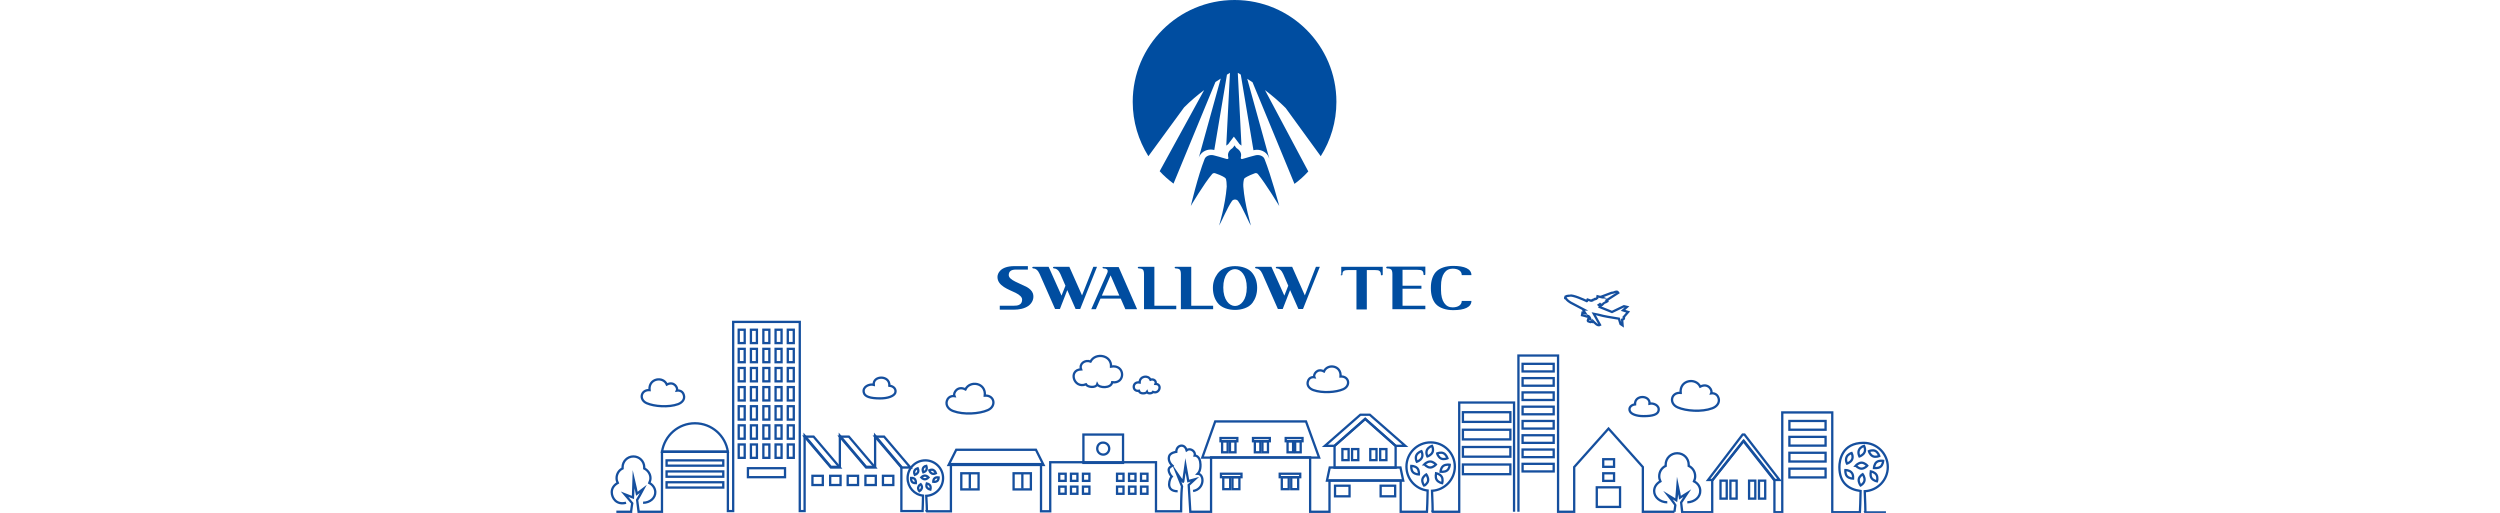 <?xml version="1.0" encoding="UTF-8"?> <!-- Generator: Adobe Illustrator 24.3.0, SVG Export Plug-In . SVG Version: 6.00 Build 0) --> <svg xmlns="http://www.w3.org/2000/svg" xmlns:xlink="http://www.w3.org/1999/xlink" version="1.1" id="レイヤー_1" x="0px" y="0px" viewBox="0 0 1085 222.6" style="enable-background:new 0 0 1085 222.6;" xml:space="preserve"> <style type="text/css"> .st0{fill-rule:evenodd;clip-rule:evenodd;fill:none;stroke:#154F9E;stroke-miterlimit:10;} .st1{fill:none;stroke:#154F9E;stroke-miterlimit:10;} .st2{fill:#004DA0;} </style> <g> <g> <path class="st0" d="M271.7,218.2c-4.2,1.1-6.2-2.1-6.2-4.6c0-1.7,1-3.1,2.6-4c-0.3-0.6-0.5-1.3-0.5-2.1c0-1.9,1.1-3.5,2.6-4.2 c0-0.2,0-0.3,0-0.5c0-2.6,2.1-4.7,4.7-4.7c2.6,0,4.7,2.1,4.7,4.7c0,0.2,0,0.3,0,0.5c1.6,0.8,2.7,2.4,2.7,4.2 c0,0.7-0.2,1.4-0.5,2.1c1.5,0.8,2.5,2.2,2.6,3.9c0.1,2.6-2.3,4.7-5.3,4.7"></path> <path class="st0" d="M275,216.6"></path> <path class="st0" d="M723.6,218c-3.1,0-5.7-2.2-5.7-4.9c0-1.8,1.1-3.3,2.7-4.2c-0.3-0.7-0.5-1.4-0.5-2.2c0-2,1.1-3.7,2.8-4.5 c0-0.2,0-0.3,0-0.5c0-2.8,2.2-5,5-5c2.8,0,5,2.2,5,5c0,0.2,0,0.3,0,0.5c1.7,0.8,2.8,2.5,2.8,4.5c0,0.8-0.2,1.5-0.5,2.2 c1.6,0.8,2.7,2.3,2.7,4.1c0.1,2.7-2.4,4.9-5.6,5"></path> <path class="st0" d="M517.8,213.1c5.2-0.9,4.9-7.4,2-7.5c0.2-0.2,1.3-1.2,1.2-4c-0.1-4-2.5-3.9-2.5-3.9c0.4-1.4-1-2.7-2.3-2.7 c-0.4,0-0.8,0.1-1.2,0.4c-0.3-1.1-1.1-2-2.2-2c-1.3,0-2.3,1.2-2.3,2.7c0,0-2.6,0.3-3.1,1.9c-0.7,2.3,1.4,4.1,1.4,4.1 c-0.6,0.4-1.6,0.8-1.6,1.9c0,0.9,0.8,2.3,1.3,2.8c-0.6,0.5-3.2,6.4,2.6,6.4"></path> <path class="st1" d="M706.6,135.4l-2.2-0.7l1.7-1.5l-1.3-0.3l-5.2,2.5l-5.2-2.1c0.1-0.1,0.2-0.2,0.2-0.2s-0.6-0.6-0.8-0.8 c0.1-0.1,0.2,0,0.2,0c0.1,0,0.2-0.2,0.3-0.2c0,0,0.1-0.1,0.1-0.1c0.1,0.1,0.4,0.3,0.5,0.3c0,0,0.1,0,0.1,0c0-0.1,2.7-1.6,2.7-1.6 c0-0.1-0.4-0.4-0.4-0.4l5-3.2l-0.2-0.3c-0.4-0.6-1.8,0.2-2,0.2c-0.1,0-0.7,0.1-0.7,0.1l-4.8,1.8l-1.2-0.3v0.1c0,0,0,0-0.1,0 c0,0-0.2,1.1-0.2,1.1c0,0,0-0.1,0-0.2c-0.2,0-0.3,0.1-0.4,0.1c0,0-0.1,0-0.1,0c0,0.1-0.2,0-0.2,0.1c0,0-0.1,0-0.1,0 c0,0.1-0.1,0-0.2,0.1c0,0,0,0-0.1,0c-0.1,0.1-0.2,0.1-0.3,0.1c-0.1,0-0.2,0-0.2,0.1c-0.2,0-0.3,0.1-0.5,0.2c0,0,0,0.1,0,0.1 c0,0-0.4,0-0.5,0.1L689,130l-0.1,0.2c0,0-0.1,0.1-0.1,0.3c0,0,0,0.1,0,0.1c0,0.1-0.1,0-0.1,0.1c0,0,0,0,0,0 c-1.3-0.6-6.1-2.8-7.5-2.4c0,0.1-1.1,0-1.7,0.4c-0.1,0-0.2,0.1-0.2,0.1c0,0,0-0.1,0-0.1v0.1c0,0,0,0,0,0.1c0,0,0,0,0,0 c0,0,0,0.1,0,0.1c0,0.1,0,0.1,0.1,0.2c0.2,0.4,0.7,1.2,2.2,2.1c0,0,5.7,3,5.7,3c0,0,0,0,0,0c-0.1,0-0.1,0.1-0.1,0.2 c0,0.1,0,0.1,0,0.2c0.1,0.1,0.9,1.1,1,1.3l-1.4-0.3c0,0-0.2,1.1-0.2,1.1c0.4,0.1,2,0.5,2.1,0.6c0.2,0.1,0.2-0.2,0.3-0.3 c0.1,0,0.2,0.1,0.4,0.1c0,0,1.1,1.2,1.1,1.3l-1.1-0.3l-0.2,0.6c-0.2,0.4,0,0.6,0,0.6c0.3,0.1,1.1,0.4,1.1,0.4 c0.1,0,0.1-0.1,0.2-0.2c0.2,0.1,0.6,0.1,0.9,0.2c0.1,0,0.1-0.2,0.1-0.3c0,0,0.9,0.9,1.3,1.2c0.3,0.2,0.9,0.7,1.6,0.3 c0,0-2.8-5-2.8-5c0.1,0,3.6,1.1,6.2,1.5c1.9,0.3,4.8,0.8,4.8,0.8l0.7,2.3l0.9,0.6l-0.2-2.5c0,0,0.5-0.2,0.6-0.2 c0.1,0,0.2-0.2,0.2-0.3c0,0,0,0,0,0c0-0.1,0.1-0.4-0.1-0.6L706.6,135.4z M695.4,129.1c0,0-0.2-0.1-0.2-0.1 C695.2,129.1,695.3,129.1,695.4,129.1z"></path> <path class="st0" d="M427.4,171.7c4.2-0.3,5.2,4.6,1.3,6.3c-3.6,1.6-10.5,2.1-15,0.4c-2-0.7-3.3-2.4-2.8-4.3 c0.7-2.6,3.3-2.2,3.3-2.2c-0.6-1.3,1.3-4.7,4.8-2.9C420.9,165,428,166,427.4,171.7z"></path> <path class="st0" d="M581.8,163.4c3.7-0.2,4.5,4,1.2,5.5c-3.1,1.4-9.1,1.8-13,0.4c-1.7-0.6-2.9-2-2.4-3.7c0.6-2.3,2.8-1.9,2.8-1.9 c-0.5-1.1,1.2-4.1,4.2-2.5C576.1,157.7,582.2,158.5,581.8,163.4z"></path> <path class="st0" d="M386,167.4c2,0.2,3.1,1.7,2.5,3.2c-0.6,1.3-3.1,2.3-6.5,2.3c-4.4,0-6.7-0.8-7.1-2.5c-0.7-2.6,2.5-3.9,4.3-3.4 C378.8,162.9,386.2,162.7,386,167.4z"></path> <path class="st0" d="M482.2,159.1c6.2-1.1,6.4,7.6,0.5,6.8c-0.5,2.8-5.7,2.5-6.5,0.9c-0.5,1.6-4.1,1.4-4.9,0 c-5.3,2.1-7.8-6.3-2.1-6.5c-0.9-2.4,1.6-4.3,4.1-3.4C475.4,152.9,482.4,154,482.2,159.1z"></path> <path class="st0" d="M729.4,170.5c-4.2-0.3-5.2,4.6-1.3,6.3c3.6,1.6,10.5,2.1,15,0.4c2-0.7,3.3-2.4,2.8-4.3 c-0.7-2.6-3.2-2.2-3.2-2.2c0.6-1.3-1.3-4.7-4.8-2.9C736,163.8,728.9,164.8,729.4,170.5z"></path> <path class="st0" d="M281.9,169.3c-3.8-0.2-4.7,4.2-1.2,5.7c3.2,1.4,9.5,1.9,13.6,0.4c1.8-0.7,3-2.1,2.5-3.9c-0.6-2.4-3-2-3-2 c0.5-1.1-1.2-4.3-4.4-2.6C287.9,163.2,281.4,164.1,281.9,169.3z"></path> <path class="st0" d="M709.6,175.5c-1.8,0.2-2.9,1.6-2.2,3c0.5,1.2,2.8,2.1,5.9,2.1c4,0,6.1-0.7,6.5-2.3c0.6-2.4-2.3-3.5-3.9-3.1 C716.2,171.4,709.4,171.2,709.6,175.5z"></path> <path class="st0" d="M494.6,166c-3.3-0.6-3.4,4.1-0.3,3.6c0.3,1.5,3,1.3,3.5,0.5c0.3,0.9,2.2,0.7,2.6,0c2.8,1.1,4.2-3.4,1.1-3.5 c0.5-1.3-0.9-2.3-2.2-1.8C498.3,162.6,494.6,163.2,494.6,166z"></path> <rect x="634.9" y="178.9" class="st1" width="20.6" height="4.2"></rect> <rect x="634.9" y="186.5" class="st1" width="20.6" height="4.2"></rect> <rect x="634.9" y="194" class="st1" width="20.6" height="4.2"></rect> <rect x="634.9" y="201.6" class="st1" width="20.6" height="4.2"></rect> <path class="st1" d="M807.4,222.1"></path> <rect x="776.6" y="182.7" class="st1" width="15.7" height="3.8"></rect> <rect x="776.6" y="189.6" class="st1" width="15.7" height="3.8"></rect> <rect x="776.6" y="196.5" class="st1" width="15.7" height="3.8"></rect> <rect x="776.6" y="203.4" class="st1" width="15.7" height="3.8"></rect> <polyline class="st1" points="659,222.1 659,154.3 676.2,154.3 676.2,222.1 683.2,222.1 683.2,202.7 698.1,186 713,202.7 713,222.1 726.7,222.1 "></polyline> <g> <rect x="660.8" y="157.9" class="st1" width="13.5" height="3.3"></rect> <rect x="660.8" y="164.1" class="st1" width="13.5" height="3.3"></rect> <rect x="660.8" y="170.3" class="st1" width="13.5" height="3.3"></rect> <rect x="660.8" y="176.5" class="st1" width="13.5" height="3.3"></rect> <rect x="660.8" y="182.7" class="st1" width="13.5" height="3.3"></rect> <rect x="660.8" y="188.9" class="st1" width="13.5" height="3.3"></rect> <rect x="660.8" y="195.1" class="st1" width="13.5" height="3.3"></rect> <rect x="660.8" y="201.3" class="st1" width="13.5" height="3.3"></rect> </g> <rect x="695.8" y="199.3" class="st1" width="4.7" height="3.3"></rect> <rect x="695.8" y="205.4" class="st1" width="4.7" height="3.3"></rect> <g> <rect x="693" y="211.5" class="st1" width="10.1" height="8.5"></rect> </g> <polygon class="st1" points="521.8,198.6 572.5,198.6 566.8,182.9 527.4,182.9 "></polygon> <g> <g> <rect x="562.1" y="191.5" class="st1" width="2.4" height="4.8"></rect> <rect x="558.8" y="191.5" class="st1" width="2.4" height="4.8"></rect> </g> <rect x="558" y="190.1" class="st1" width="7.3" height="1.4"></rect> </g> <g> <g> <rect x="547.9" y="191.5" class="st1" width="2.4" height="4.8"></rect> <rect x="544.6" y="191.5" class="st1" width="2.4" height="4.8"></rect> </g> <rect x="543.8" y="190.1" class="st1" width="7.3" height="1.4"></rect> </g> <g> <g> <rect x="533.8" y="191.5" class="st1" width="2.4" height="4.8"></rect> <rect x="530.4" y="191.5" class="st1" width="2.4" height="4.8"></rect> </g> <rect x="529.7" y="190.1" class="st1" width="7.3" height="1.4"></rect> </g> <g> <g> <g> <rect x="560.4" y="207.1" class="st1" width="3" height="5.2"></rect> <rect x="556.3" y="207.1" class="st1" width="3" height="5.2"></rect> </g> <rect x="555.4" y="205.6" class="st1" width="8.9" height="1.5"></rect> </g> <g> <g> <rect x="534.9" y="207.1" class="st1" width="3" height="5.2"></rect> <rect x="530.9" y="207.1" class="st1" width="3" height="5.2"></rect> </g> <rect x="529.9" y="205.6" class="st1" width="8.9" height="1.5"></rect> </g> </g> <polygon class="st1" points="575.9,208.6 609,208.6 607.8,202.9 577.1,202.9 "></polygon> <g> <g> <rect x="599.2" y="210.8" class="st1" width="6.3" height="4.6"></rect> </g> <g> <rect x="579.4" y="210.8" class="st1" width="6.3" height="4.6"></rect> </g> </g> <g> <polygon class="st1" points="579.2,193.5 592.5,181.8 605.7,193.5 605.7,203 579.2,203 "></polygon> <polygon class="st1" points="575,193.5 590.4,180 594.5,180 609.9,193.5 605.7,193.5 592.5,181.8 579.2,193.5 "></polygon> <g> <g> <rect x="599" y="194.9" class="st1" width="2.7" height="4.8"></rect> <rect x="594.7" y="194.9" class="st1" width="2.7" height="4.8"></rect> </g> </g> <g> <g> <rect x="586.8" y="194.9" class="st1" width="2.7" height="4.8"></rect> <rect x="582.6" y="194.9" class="st1" width="2.7" height="4.8"></rect> </g> </g> </g> <g> <path class="st1" d="M726.7,222.1C726.7,222.1,726.7,222.1,726.7,222.1c0.2-1.3,0.4-2.9,0.4-2.9c-0.1-0.3-3.2-4.3-3.2-4.3 l3.6,2.2c0,0,0.8-5.5,0.8-5.8c0.3,1.3,0.8,4.7,0.8,4.7l3.2-2l-2.7,4.1c0,0.1,0.5,4.1,0.5,4.2h13v-13.8l13.5-17.1l13.5,17.1v13.8 h3.4v-43.3h21.7v43.3l12,0c0,0,0.3-6.3,0.3-9.2c-5.2-0.7-9.2-3.5-9.2-10.4c0-2.9,1.1-10.5,10.5-10.5c5.8,0,10.5,4.7,10.5,10.5 c0,5.6-4.4,10.2-10,10.5c0.1,2.3,0.4,9.8,0.2,9.2h9"></path> <polygon class="st1" points="741.3,208.3 756.3,188.6 757.1,188.6 772.3,208.3 770.2,208.3 756.8,191.3 743.3,208.3 "></polygon> <g> <g> <rect x="763.4" y="208.6" class="st1" width="2.7" height="7.8"></rect> <rect x="759.1" y="208.6" class="st1" width="2.7" height="7.8"></rect> </g> </g> <g> <g> <rect x="751" y="208.6" class="st1" width="2.7" height="7.8"></rect> <rect x="746.7" y="208.6" class="st1" width="2.7" height="7.8"></rect> </g> </g> </g> <g> <polygon class="st1" points="411.7,201.8 452.9,201.8 449.6,195.2 415,195.2 "></polygon> </g> <g> <rect x="439.9" y="205.4" class="st1" width="7.5" height="7"></rect> <line class="st1" x1="443.7" y1="212.1" x2="443.7" y2="205.4"></line> </g> <g> <rect x="417.2" y="205.4" class="st1" width="7.5" height="7"></rect> <line class="st1" x1="420.9" y1="212.1" x2="420.9" y2="205.4"></line> </g> <g> <g> <rect x="341.9" y="143.1" class="st1" width="2.6" height="5.8"></rect> <rect x="336.6" y="143.1" class="st1" width="2.6" height="5.8"></rect> <rect x="331.3" y="143.1" class="st1" width="2.6" height="5.8"></rect> <rect x="325.9" y="143.1" class="st1" width="2.6" height="5.8"></rect> <rect x="320.6" y="143.1" class="st1" width="2.6" height="5.8"></rect> </g> <g> <rect x="341.9" y="151.4" class="st1" width="2.6" height="5.8"></rect> <rect x="336.6" y="151.4" class="st1" width="2.6" height="5.8"></rect> <rect x="331.3" y="151.4" class="st1" width="2.6" height="5.8"></rect> <rect x="325.9" y="151.4" class="st1" width="2.6" height="5.8"></rect> <rect x="320.6" y="151.4" class="st1" width="2.6" height="5.8"></rect> </g> <g> <rect x="341.9" y="159.7" class="st1" width="2.6" height="5.8"></rect> <rect x="336.6" y="159.7" class="st1" width="2.6" height="5.8"></rect> <rect x="331.3" y="159.7" class="st1" width="2.6" height="5.8"></rect> <rect x="325.9" y="159.7" class="st1" width="2.6" height="5.8"></rect> <rect x="320.6" y="159.7" class="st1" width="2.6" height="5.8"></rect> </g> <g> <rect x="341.9" y="168" class="st1" width="2.6" height="5.8"></rect> <rect x="336.6" y="168" class="st1" width="2.6" height="5.8"></rect> <rect x="331.3" y="168" class="st1" width="2.6" height="5.8"></rect> <rect x="325.9" y="168" class="st1" width="2.6" height="5.8"></rect> <rect x="320.6" y="168" class="st1" width="2.6" height="5.8"></rect> </g> <g> <rect x="341.9" y="176.3" class="st1" width="2.6" height="5.8"></rect> <rect x="336.6" y="176.3" class="st1" width="2.6" height="5.8"></rect> <rect x="331.3" y="176.3" class="st1" width="2.6" height="5.8"></rect> <rect x="325.9" y="176.3" class="st1" width="2.6" height="5.8"></rect> <rect x="320.6" y="176.3" class="st1" width="2.6" height="5.8"></rect> </g> <g> <rect x="341.9" y="184.6" class="st1" width="2.6" height="5.8"></rect> <rect x="336.6" y="184.6" class="st1" width="2.6" height="5.8"></rect> <rect x="331.3" y="184.6" class="st1" width="2.6" height="5.8"></rect> <rect x="325.9" y="184.6" class="st1" width="2.6" height="5.8"></rect> <rect x="320.6" y="184.6" class="st1" width="2.6" height="5.8"></rect> </g> <g> <rect x="341.9" y="192.9" class="st1" width="2.6" height="5.8"></rect> <rect x="336.6" y="192.9" class="st1" width="2.6" height="5.8"></rect> <rect x="331.3" y="192.9" class="st1" width="2.6" height="5.8"></rect> <rect x="325.9" y="192.9" class="st1" width="2.6" height="5.8"></rect> <rect x="320.6" y="192.9" class="st1" width="2.6" height="5.8"></rect> </g> </g> <rect x="324.6" y="203.2" class="st1" width="16.1" height="3.9"></rect> <rect x="470.2" y="188.6" class="st1" width="17.2" height="12.3"></rect> <path class="st1" d="M476.2,194.7c0,1.5,1.2,2.6,2.6,2.6c1.5,0,2.6-1.2,2.6-2.6c0-1.5-1.2-2.6-2.6-2.6 C477.3,192,476.2,193.2,476.2,194.7z"></path> <g> <g> <rect x="495.2" y="205.6" class="st1" width="2.8" height="3.1"></rect> <rect x="490" y="205.6" class="st1" width="2.8" height="3.1"></rect> <rect x="484.8" y="205.6" class="st1" width="2.8" height="3.1"></rect> <rect x="495.2" y="211.2" class="st1" width="2.8" height="3.1"></rect> <rect x="490" y="211.2" class="st1" width="2.8" height="3.1"></rect> <rect x="484.8" y="211.2" class="st1" width="2.8" height="3.1"></rect> </g> <g> <rect x="470" y="205.6" class="st1" width="2.8" height="3.1"></rect> <rect x="464.8" y="205.6" class="st1" width="2.8" height="3.1"></rect> <rect x="459.7" y="205.6" class="st1" width="2.8" height="3.1"></rect> <rect x="470" y="211.2" class="st1" width="2.8" height="3.1"></rect> <rect x="464.8" y="211.2" class="st1" width="2.8" height="3.1"></rect> <rect x="459.7" y="211.2" class="st1" width="2.8" height="3.1"></rect> </g> </g> <path class="st1" d="M301.6,183.7c7.3,0,13.3,5.4,14.3,12.4h-28.6C288.4,189,294.4,183.7,301.6,183.7z"></path> <rect x="289.3" y="199.8" class="st1" width="24.6" height="2.3"></rect> <rect x="289.3" y="204.6" class="st1" width="24.6" height="2.3"></rect> <rect x="289.3" y="209.3" class="st1" width="24.6" height="2.3"></rect> <g> <polygon class="st1" points="391.2,202.9 395.1,202.9 383.7,189.5 379.8,189.5 "></polygon> <path class="st1" d="M657.1,222.1v-47.4h-23.8v47.4l-11.6,0c0.2,0.7-0.1-6.8-0.2-9.1c5.5-0.3,9.9-4.9,9.9-10.5 c0-5.8-4.7-10.5-10.5-10.5c-5.8,0-10.5,4.7-10.5,10.5c0,5.4,4,9.8,9.2,10.4c0,3-0.3,9.2-0.3,9.2l-11.4,0v-13.6H577v13.6h-8.4 v-23.6h-43v23.6h-9l-0.7-11.6l2.7-2.5l-2.9,0.8l-1.2-6.8l-1,7.1c-0.1,0.2-2.8-3.8-2.8-3.8l2.3,5.8c-0.4,2.7-0.4,10.8-0.4,10.8 h-10.9v-21.3h-45.9v21.3h-4v-20.5h-39.1v20.5l-10.5,0c0.2,0.5-0.1-5-0.2-6.7c4.1-0.2,7.3-3.6,7.3-7.7c0-4.3-3.5-7.7-7.7-7.7 c-4.3,0-7.7,3.5-7.7,7.7c0,3.9,2.9,7.2,6.7,7.6c0,2.2-0.2,6.7-0.2,6.7l-9.2,0v-19.2l-11.4-13.5v13.5h-3.9l-11.4-13.5v13.5h-3.9 l-11.4-13.5v13.5v19.2h-2.1v-82.1h-28.9v82.1h-2.3V196h-28.6v26.1h-10.1c0-0.1-0.7-5-0.7-5.1c0,0,2.3-3.9,2.8-4.9l-2.9,2.2 c0,0-1-5-1.3-6.2c0,0.3-0.4,7.8-0.4,7.8l-3.6-1.4c0,0,3.1,3.6,3.3,3.9c0,0-0.4,2.5-0.5,3.6c0,0,0,0,0,0.1h-6.4"></path> <polygon class="st1" points="375.9,202.9 379.8,202.9 368.4,189.5 364.5,189.5 "></polygon> <polygon class="st1" points="360.6,202.9 364.5,202.9 353.1,189.5 349.2,189.5 "></polygon> </g> <g> <g> <rect x="383.2" y="206.5" class="st1" width="4.5" height="4"></rect> <rect x="375.6" y="206.5" class="st1" width="4.5" height="4"></rect> <rect x="367.9" y="206.5" class="st1" width="4.5" height="4"></rect> <rect x="360.3" y="206.5" class="st1" width="4.5" height="4"></rect> <rect x="352.6" y="206.5" class="st1" width="4.5" height="4"></rect> </g> </g> <g> <path class="st0" d="M620.7,202.9c1.4,0,2.5-1.3,2.5-1.3s-1.1-1.3-2.5-1.3c-1.4,0-2.5,1.2-2.5,1.2S619.3,202.9,620.7,202.9z"></path> <path class="st0" d="M615.1,203.2c-0.9-1-2.6-1-2.6-1s-0.2,1.7,0.7,2.7c0.9,1,2.6,1,2.6,1S616,204.2,615.1,203.2z"></path> <path class="st0" d="M619.8,208.6c0.2-1.4-0.8-2.7-0.8-2.7s-1.5,0.9-1.7,2.2c-0.2,1.4,0.8,2.7,0.8,2.7S619.6,209.9,619.8,208.6z"></path> <path class="st0" d="M625.4,199c1.2,0.6,2.8-0.1,2.8-0.1s-0.5-1.6-1.7-2.2c-1.2-0.6-2.8,0.1-2.8,0.1S624.2,198.4,625.4,199z"></path> <path class="st0" d="M619.3,195.3c-0.6,1.3,0.2,2.8,0.2,2.8s1.6-0.5,2.2-1.8c0.6-1.3-0.2-2.8-0.2-2.8S619.9,194,619.3,195.3z"></path> <path class="st0" d="M614.7,197.6c-0.6,1.3,0.2,2.8,0.2,2.8s1.6-0.5,2.2-1.8c0.6-1.3-0.2-2.8-0.2-2.8S615.3,196.3,614.7,197.6z"></path> <path class="st0" d="M623.5,208.2c0.7,1.2,2.4,1.5,2.4,1.5s0.5-1.6-0.2-2.8c-0.7-1.2-2.4-1.5-2.4-1.5S622.8,207.1,623.5,208.2z"></path> <path class="st0" d="M628,204.2c1.1-0.8,1.2-2.5,1.2-2.5s-1.7-0.3-2.8,0.5c-1.1,0.8-1.2,2.5-1.2,2.5S626.9,205,628,204.2z"></path> </g> <g> <path class="st0" d="M401.4,208c0.9,0,1.6-0.8,1.6-0.8s-0.7-0.8-1.6-0.8c-0.9,0-1.6,0.8-1.6,0.8S400.5,208,401.4,208z"></path> <path class="st0" d="M397.1,208c-0.6-0.7-1.7-0.6-1.7-0.6s-0.1,1.1,0.4,1.7c0.6,0.7,1.7,0.6,1.7,0.6S397.6,208.7,397.1,208z"></path> <path class="st0" d="M400.1,211.8c0.2-0.9-0.5-1.7-0.5-1.7s-0.9,0.5-1.1,1.4c-0.2,0.9,0.5,1.7,0.5,1.7S399.9,212.7,400.1,211.8z"></path> <path class="st0" d="M404.4,205.5c0.8,0.4,1.8-0.1,1.8-0.1s-0.3-1-1.1-1.4c-0.8-0.4-1.8,0.1-1.8,0.1S403.6,205.1,404.4,205.5z"></path> <path class="st0" d="M400.6,203.2c-0.4,0.8,0.1,1.8,0.1,1.8s1-0.3,1.4-1.1c0.3-0.8-0.1-1.8-0.1-1.8S400.9,202.4,400.6,203.2z"></path> <path class="st0" d="M396.9,204.3c-0.4,0.8,0.1,1.8,0.1,1.8s1-0.3,1.4-1.1c0.4-0.8-0.1-1.8-0.1-1.8S397.2,203.5,396.9,204.3z"></path> <path class="st0" d="M402.3,211.6c0.5,0.7,1.5,0.9,1.5,0.9s0.3-1-0.1-1.8c-0.5-0.7-1.5-0.9-1.5-0.9S401.8,210.9,402.3,211.6z"></path> <path class="st0" d="M406.7,208.8c0.7-0.5,0.7-1.6,0.7-1.6s-1.1-0.2-1.7,0.3c-0.7,0.5-0.7,1.6-0.7,1.6S406,209.3,406.7,208.8z"></path> </g> <g> <path class="st0" d="M807.9,203.4c1.4,0,2.5-1.3,2.5-1.3s-1.1-1.3-2.5-1.3c-1.4,0-2.5,1.3-2.5,1.3S806.6,203.4,807.9,203.4z"></path> <path class="st0" d="M803.5,205c-0.9-1-2.6-1-2.6-1s-0.2,1.7,0.7,2.7c0.9,1,2.6,1,2.6,1S804.5,206,803.5,205z"></path> <path class="st0" d="M809.2,208.5c0.2-1.4-0.8-2.7-0.8-2.7s-1.5,0.9-1.7,2.2c-0.2,1.4,0.8,2.7,0.8,2.7S809,209.9,809.2,208.5z"></path> <path class="st0" d="M812.8,198c1.2,0.6,2.8-0.1,2.8-0.1s-0.5-1.6-1.7-2.2c-1.3-0.6-2.8,0.1-2.8,0.1S811.5,197.4,812.8,198z"></path> <path class="st0" d="M806.8,195.3c-0.6,1.3,0.2,2.8,0.2,2.8s1.6-0.5,2.2-1.8c0.6-1.3-0.2-2.8-0.2-2.8S807.3,194,806.8,195.3z"></path> <path class="st0" d="M801.4,198.4c-0.6,1.3,0.2,2.8,0.2,2.8s1.6-0.5,2.2-1.8c0.6-1.3-0.2-2.8-0.2-2.8S801.9,197.1,801.4,198.4z"></path> <path class="st0" d="M812.2,207.4c0.7,1.2,2.4,1.5,2.4,1.5s0.5-1.6-0.2-2.8c-0.7-1.2-2.4-1.5-2.4-1.5S811.5,206.2,812.2,207.4z"></path> <path class="st0" d="M816.1,202.6c1.1-0.8,1.2-2.6,1.2-2.6s-1.7-0.3-2.8,0.5c-1.1,0.8-1.2,2.6-1.2,2.6S815,203.4,816.1,202.6z"></path> </g> </g> <g> <path class="st2" d="M573.2,67.8c4.3-6.8,6.8-14.9,6.8-23.6C580,19.8,560.2,0,535.8,0c-24.4,0-44.2,19.8-44.2,44.2 c0,8.7,2.5,16.7,6.8,23.6l15.5-21.2c2.9-2.9,5.9-5.4,8.7-7.5l-19.3,35.2c1.8,2,3.9,3.8,6,5.4l18.2-44.1c0.8-0.5,1.6-1,2.3-1.5 l-9.6,34.6c0.1-0.2,0.1-0.4,0.2-0.6c0.8-1.9,2.8-3.2,5.1-3.2c0.5,0,1,0.1,1.5,0.2l5.5-32.7c0.5-0.3,0.9-0.5,1.3-0.8l-1.6,31.6 c0.3-0.2,0.6-0.5,0.9-0.7c0.1-0.1,0.4-0.6,0.5-0.7l1.9-2.5l1.9,2.5c0.1,0.1,0.4,0.6,0.5,0.7c0.3,0.2,0.6,0.5,0.9,0.7l-1.6-31.6 c0.4,0.2,0.9,0.5,1.3,0.8l5.5,32.8c0.5-0.1,1-0.2,1.5-0.2c2.3,0,4.4,1.3,5.1,3.2c0.1,0.2,0.2,0.4,0.3,0.7l-9.6-34.7 c0.7,0.5,1.5,1,2.3,1.5l18.2,44.1c2.2-1.6,4.2-3.4,6-5.4L549,39.1c2.9,2.2,6,4.8,9,7.8L573.2,67.8z"></path> <path class="st2" d="M548.8,69c-0.5-1.3-2.3-2-3.9-1.6c-3.7,0.9-5.9,1.8-6.1,1.6c-0.3-0.2-0.4-0.3-0.2-1.1 c0.4-2.2-1.5-3.3-1.9-3.6c-0.3-0.2-0.7-0.9-0.9-1.2c-0.2,0.3-0.6,0.9-0.9,1.2c-0.4,0.3-2.3,1.4-1.9,3.6c0.2,0.9,0.2,0.9-0.2,1.1 c-0.3,0.2-2.4-0.7-6.1-1.6c-1.6-0.4-3.4,0.3-3.9,1.6c-2.9,7.3-6,20.4-6,20.4s5.7-9.7,9.3-13.9c0.3-0.3,0.8-0.5,1.3-0.3 c3,1,4.3,1.9,4.5,2.2c0.4,0.4,0.5,2.7,0.5,3.6c-0.6,8.1-3.4,17.1-3.3,16.9c1-1.6,3.5-7.7,5.6-10.7c0.3-0.4,0.8-0.6,1.3-0.6 c0.5,0,1,0.2,1.3,0.6c2.1,3,4.5,9,5.6,10.7c0.1,0.1-2.7-8.9-3.3-16.9c-0.1-1,0.1-3.2,0.5-3.6c0.2-0.2,1.5-1.1,4.5-2.2 c0.5-0.2,1,0,1.3,0.3c3.5,4.3,9.3,13.9,9.3,13.9S551.7,76.3,548.8,69"></path> <path class="st2" d="M474.5,115.8l-4.9,12.4l-5.5-12.4h-6.7c-0.2,0-0.4,0.1-0.4,0.3c0,0.2,0.1,0.3,0.4,0.4c1.1,0,2.1,0.8,2.8,2.4 l2.2,5.1l-1.7,4.3l-5.6-12.5h-6.7c-0.2,0-0.4,0.1-0.4,0.3c0,0.2,0.1,0.3,0.4,0.4c1.1,0,2.1,0.8,2.8,2.4l6.7,15.2h2.1l3.2-8.2 l3.6,8.2h2l7.3-18.3H474.5z"></path> <path class="st2" d="M500.9,115.8h-6.7c-0.2,0-0.4,0.1-0.4,0.3c0,0.2,0.1,0.3,0.4,0.4c0.9,0,1.5,0.2,1.8,0.5c0.3,0.3,0.5,1,0.5,2 v15.2h14v-1.5h-9.5V115.8z"></path> <path class="st2" d="M516.9,115.8h-6.7c-0.2,0-0.4,0.1-0.4,0.3c0,0.2,0.1,0.3,0.4,0.4c0.9,0,1.5,0.2,1.8,0.5c0.3,0.3,0.5,1,0.5,2 v15.2h14v-1.5h-9.5V115.8z"></path> <path class="st2" d="M536,115.5c-2.7,0-5.9,0.9-7.6,3.3c-1.3,1.8-2,3.8-2,6.1c0,2.6,0.7,4.8,2,6.5c1.6,2.2,4.8,3.1,7.6,3.1 c2.8,0,6-0.9,7.6-3.1c1.3-1.8,2-3.9,2-6.5c0-2.5-0.7-4.6-2-6.3C542,116.4,538.8,115.5,536,115.5 M536,132.8c-2.5,0-5.1-2.7-5.1-8 c0-5.5,2.6-8,5.1-8c2.5,0,5.1,2.6,5.1,8C541.1,130.2,538.5,132.8,536,132.8"></path> <path class="st2" d="M566.3,128.2l-5.5-12.4h-6.7c-0.2,0-0.4,0.1-0.4,0.3c0,0.2,0.1,0.3,0.4,0.4c1.1,0,2.1,0.8,2.8,2.4l2.2,5.1 l-1.7,4.3l-5.6-12.5h-6.7c-0.2,0-0.4,0.1-0.4,0.3c0,0.2,0.1,0.3,0.4,0.4c1.1,0,2.1,0.8,2.8,2.4l6.7,15.2h2.1l3.2-8.2l3.6,8.2h2 l7.3-18.3h-1.7L566.3,128.2z"></path> <path class="st2" d="M581.8,119.2c0,0.2,0.1,0.3,0.4,0.3c0.2,0,0.4-0.1,0.4-0.3c0-0.8,0.2-1.4,0.6-1.6c0.4-0.3,1.1-0.4,2.1-0.4 h3.4v17.1h4.5v-17.1h3.4c1,0,1.8,0.1,2.1,0.4c0.4,0.3,0.6,0.8,0.6,1.6c0,0.2,0.1,0.3,0.4,0.3c0.2,0,0.3-0.1,0.4-0.3v-3.4h-18 V119.2z"></path> <path class="st2" d="M601.6,116.1c0,0.2,0.1,0.3,0.4,0.4c0.9,0,1.5,0.2,1.8,0.5c0.3,0.3,0.5,1,0.5,2v15.2h14.3v-1.5h-9.9v-7.4h8.2 v-1.3h-8.2v-6.9h6.4c1,0,1.8,0.1,2.1,0.4c0.4,0.3,0.6,0.8,0.6,1.6c0,0.2,0.1,0.3,0.4,0.3c0.2,0,0.3-0.1,0.4-0.3v-3.4h-16.6 C601.7,115.8,601.6,115.9,601.6,116.1"></path> <path class="st2" d="M445.7,124.6c-0.2-0.1-1.9-0.9-5.1-2.4c-1.8-0.9-2.8-1.8-2.8-2.8c0-1.6,1-2.4,3.1-2.4c0.1,0,5.2,0,5.2,0v-1.5 h-5.8c-6.2,0-7.4,3.2-7.4,4.7c0,3.9,4.8,5.4,7.9,6.9c1.8,0.9,2.8,1.9,2.8,2.9c0,1.1-0.4,1.9-1.3,2.3c-0.6,0.3-1.4,0.4-2.6,0.4 h-5.8v1.7l6.1,0c2.2,0,4.6-0.4,6.4-1.7c1.7-1.3,2.5-3.3,1.9-5.3C447.9,126.2,446.9,125.3,445.7,124.6"></path> <path class="st2" d="M478.9,115.8c-0.3,0-0.4,0.1-0.4,0.3c0,0.2,0.1,0.3,0.4,0.4c2.7,0,1.7,1.9,1.5,2.3l-6.8,15.4h2l2-4.6h8.8 l2,4.6h5.1l-8-18.3H478.9z M478.2,128.3l3.8-8.8l3.8,8.8H478.2z"></path> <path class="st2" d="M630.4,133.4c-3,0-5-2.6-5-7.5v-1.8c0-4.9,2-7.5,5-7.5c2.3,0,4,0.9,4,2.8h4.2c0-2.7-3-4-7.9-4 c-3.1,0-6,0.9-7.6,2.7c-1.4,1.6-2.1,4-2.1,6.7v0.4c0,2.7,0.7,5.1,2.1,6.7c1.6,1.8,4.5,2.7,7.6,2.7c4.9,0,7.9-1.3,7.9-4h-4.2 C634.4,132.4,632.7,133.4,630.4,133.4"></path> </g> </g> </svg> 